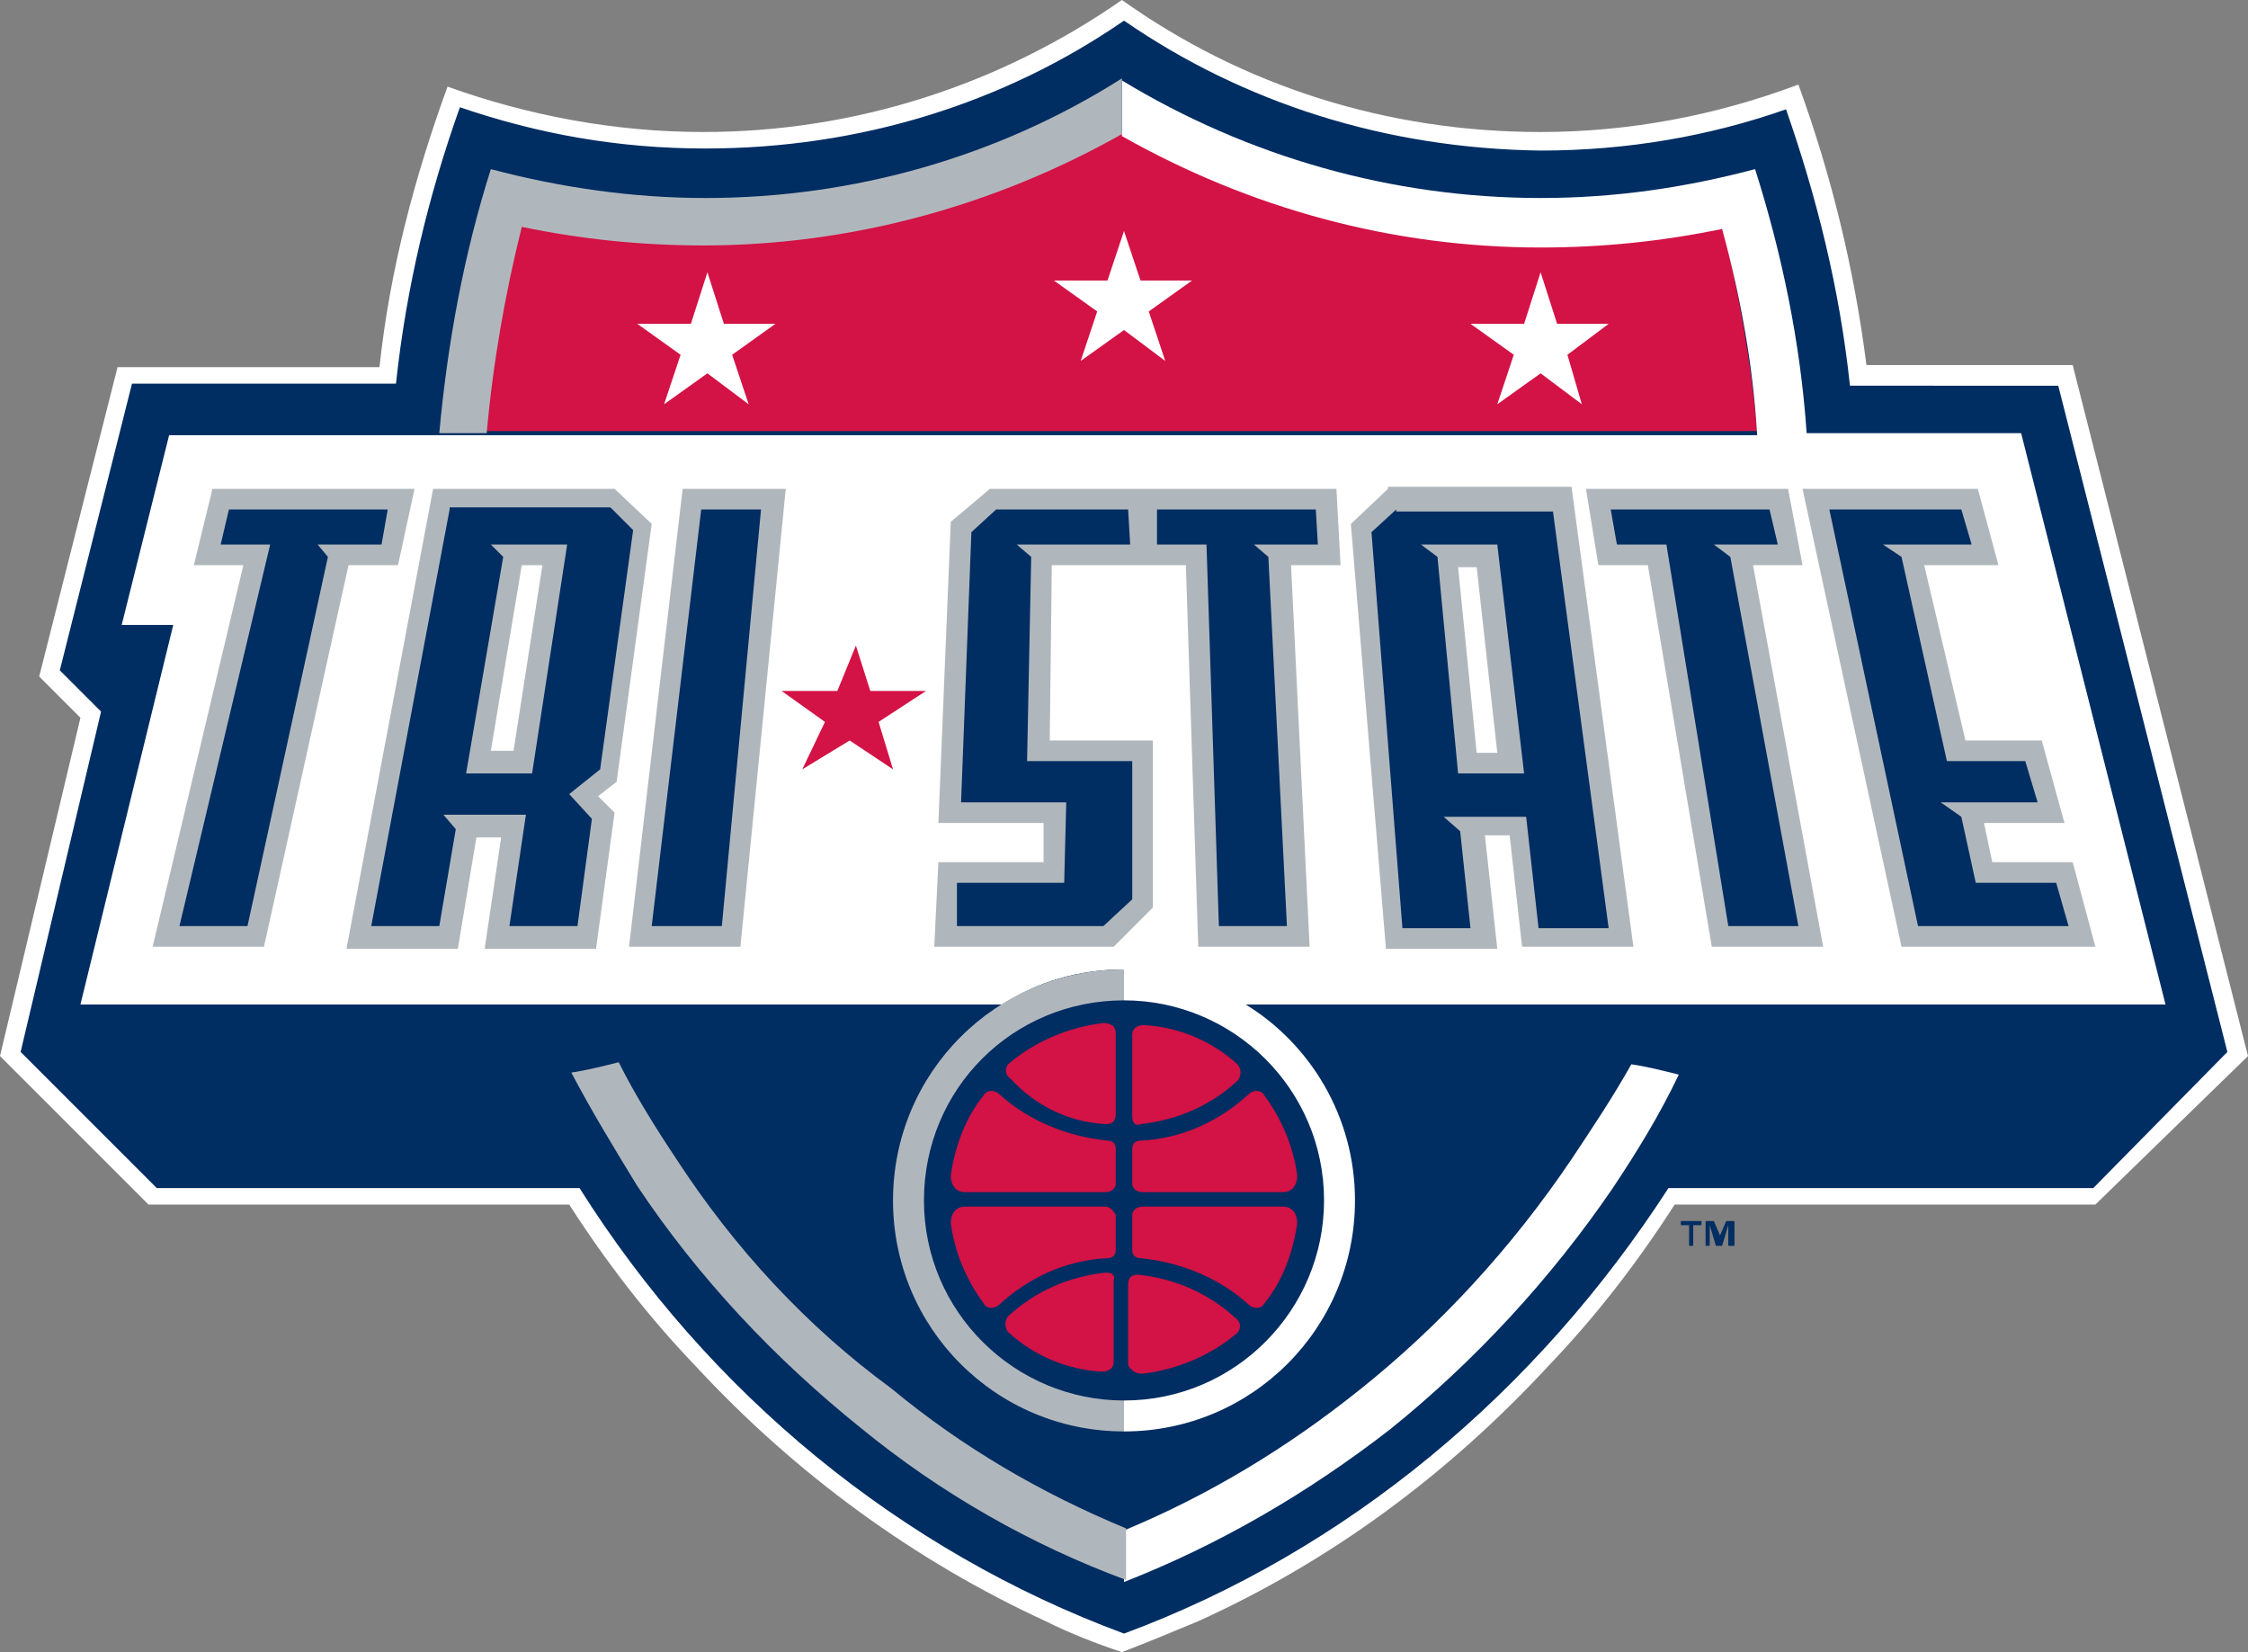 <?xml version="1.0" encoding="UTF-8"?>
<svg xmlns="http://www.w3.org/2000/svg" xmlns:xlink="http://www.w3.org/1999/xlink" id="Layer_1" x="0px" y="0px" viewBox="0 0 109 80.1" style="enable-background:new 0 0 109 80.1;" xml:space="preserve"><rect x="0" y="0" width="109" height="80.1" fill="#808080" stroke="none"/> <style type="text/css"> .st0{fill:#D2AA41;} .st1{fill:#002B5C;} .st2{fill:#FFFFFF;} .st3{fill:#E31837;} .st4{fill:#231F20;} .st5{fill:url(#SVGID_1_);} .st6{fill:#D1A941;} .st7{fill:url(#SVGID_2_);} .st8{fill:#00002A;} .st9{fill:url(#SVGID_3_);} .st10{fill:#001846;} .st11{fill:#DCE5EB;} .st12{fill:#E21936;} .st13{fill:url(#SVGID_4_);} .st14{fill:url(#SVGID_5_);} .st15{fill:url(#SVGID_6_);} .st16{fill:url(#SVGID_7_);} .st17{fill:url(#SVGID_8_);} .st18{fill:#828E96;} .st19{fill:#9D0620;} .st20{fill:#022E61;} .st21{fill:#9C8C85;} .st22{fill:#FDFDFD;} .st23{fill:#F17636;} .st24{fill:#EF7636;} .st25{fill:#37246A;} .st26{fill:#FFC425;} .st27{fill:#00A160;} .st28{fill:#00483A;} .st29{fill:#FFD200;} .st30{fill:#B0B7BC;} .st31{fill:#652D89;} .st32{fill:#C4CED4;} .st33{fill:#0080C5;} .st34{fill:#00539B;} .st35{fill:#002D62;} .st36{fill:#D31245;} .st37{fill:#98002E;} </style> <g> <path class="st2" d="M109,51.2l-8.5-33.5H90.5c-0.6-4.7-1.7-9.2-3.3-13.6C83.2,5.6,79,6.4,74.7,6.4c-7.4,0-14.4-2.2-20.3-6.4 c-5.9,4.1-12.9,6.4-20.3,6.4c-4.3,0-8.5-0.8-12.4-2.2c-1.6,4.4-2.8,8.9-3.3,13.6H5.7l-3.8,15l2,2L0,51.2l7.2,7.2h20.4 c1.8,2.8,3.8,5.4,6.1,7.8c4.9,5.3,10.7,9.5,17,12.4c1.2,0.6,2.5,1.1,3.7,1.5c1.3-0.5,2.5-1,3.7-1.5c6.4-2.9,12.1-7.1,17-12.4 c2.3-2.4,4.3-5,6.1-7.8h20.4L109,51.2z"></path> <path class="st35" d="M108,51l-8.2-32.3H89.7c-0.5-4.7-1.6-9.1-3.1-13.4c-3.7,1.3-7.7,2-11.9,2C67.2,7.2,60.3,5,54.5,1 C48.7,5,41.7,7.2,34.2,7.2c-4.2,0-8.1-0.7-11.9-2c-1.5,4.2-2.6,8.7-3.1,13.4H6.4L2.9,32.5l2,2L1,51l6.6,6.6h20.5 c6.3,10,15.6,17.6,26.4,21.6c10.8-4,20-11.7,26.4-21.6h20.6L108,51z"></path> <g> <polygon class="st35" points="81.5,59.4 81.9,59.4 81.9,60.4 82.1,60.4 82.1,59.4 82.5,59.4 82.5,59.2 81.5,59.2 "></polygon> <polygon class="st35" points="83.7,59.2 83.4,59.9 83.4,59.9 83.1,59.2 82.7,59.2 82.7,60.4 82.9,60.4 82.9,59.4 82.9,59.4 83.2,60.4 83.5,60.4 83.8,59.4 83.8,59.4 83.8,60.4 84.1,60.4 84.1,59.2 "></polygon> </g> <g> <path class="st36" d="M85.2,20.9c-0.3-3.4-0.9-6.8-1.7-10c-2.9,0.6-5.8,0.9-8.8,0.9c-7.1,0-14.1-1.9-20.3-5.4 c-6.2,3.5-13.1,5.4-20.3,5.4c-3,0-5.9-0.3-8.8-0.9c-0.9,3.3-1.5,6.6-1.7,10H85.2z"></path> </g> <g> <g> <path class="st2" d="M76.2,56.2c-2.9,4.3-6.4,8.1-10.3,11.2c-3.5,2.8-7.3,5.1-11.4,6.8v2.5c4.6-1.8,8.9-4.3,12.9-7.4 c4.1-3.3,7.8-7.3,10.8-11.7c1.2-1.8,2.3-3.6,3.2-5.5c-0.8-0.2-1.6-0.4-2.3-0.5C78.2,53.2,77.2,54.7,76.2,56.2z"></path> <path class="st2" d="M60.4,48.7H105l-7-27.7H87.6c-0.3-4.4-1.2-8.7-2.5-12.8c-3.4,0.9-6.8,1.4-10.4,1.4c-7.2,0-14.2-2-20.3-5.7 v2.7c6.2,3.5,13.1,5.4,20.3,5.4c3,0,5.9-0.3,8.8-0.9c0.9,3.3,1.5,6.6,1.7,10H8.2l-2.3,9.2h2.5L3.9,48.7h44.7 c1.7-1.1,3.7-1.7,5.9-1.7v1.5h0c5.3,0,9.7,4.3,9.7,9.7c0,5.3-4.3,9.7-9.7,9.7v1.5c6.2,0,11.2-5,11.2-11.2 C65.7,54.1,63.5,50.6,60.4,48.7z"></path> </g> <g> <g> <g> <polygon class="st30" points="30.5,45.9 35.9,45.9 38.1,23.7 33.1,23.7 "></polygon> <polygon class="st30" points="19.3,27.4 20.1,23.7 10.3,23.7 9.4,27.4 11.8,27.4 7.4,45.9 12.8,45.9 16.9,27.4 "></polygon> <polygon class="st30" points="65,27.4 64.8,23.7 48,23.7 46.1,25.3 45.5,39.9 50.6,39.9 50.6,41.8 45.5,41.8 45.3,45.9 54,45.9 55.9,44 55.9,35.9 50.9,35.9 51,27.4 57.5,27.4 58.1,45.9 63.5,45.9 62.6,27.4 "></polygon> <path class="st30" d="M67.3,23.7l-1.8,1.7l1.7,20.6h5.4L72,40.5h1.2l0.6,5.4h5.4l-3-22.3H67.3z M71.6,36.5l-0.9-9h0.9l1,9H71.6 z"></path> <polygon class="st30" points="87.4,27.4 86.7,23.7 76.9,23.7 77.5,27.4 79.9,27.4 83,45.9 88.4,45.9 85,27.4 "></polygon> <polygon class="st30" points="100.5,41.8 96.6,41.8 96.2,39.9 100.1,39.9 99,35.9 95.3,35.9 93.3,27.4 96.9,27.4 95.9,23.7 87.4,23.7 92.2,45.9 101.6,45.9 "></polygon> <path class="st30" d="M31.6,25.4l-1.8-1.7H21l-4.2,22.3h5.4l0.9-5.4h1.2l-0.8,5.4h5.4l0.9-6.6L29,38.6l0.9-0.7L31.6,25.4z M26.3,27.4l-1.4,9h-1.1l1.5-9H26.3z"></path> </g> <g> <polygon class="st36" points="41.5,31.3 42.2,33.5 44.9,33.5 42.6,35 43.3,37.3 41.2,35.9 38.9,37.3 40,35 37.9,33.5 40.6,33.5 "></polygon> <g> <polygon class="st35" points="31.6,44.9 35,44.9 36.9,24.7 34,24.7 "></polygon> <polygon class="st35" points="18.5,26.4 18.8,24.7 11.1,24.7 10.7,26.4 13.1,26.4 8.7,44.9 12,44.9 15.9,27 15.4,26.4 "></polygon> <polygon class="st35" points="63.8,24.7 56.1,24.7 56.1,26.4 58.5,26.4 59.1,44.9 62.4,44.9 61.5,27 60.8,26.4 63.9,26.4 "></polygon> <polygon class="st35" points="49.8,36.9 50,27 49.3,26.4 54.8,26.4 54.7,24.7 48.3,24.7 47.1,25.8 46.6,38.9 51.7,38.9 51.6,42.8 46.4,42.8 46.4,44.9 53.5,44.9 54.9,43.6 54.9,36.9 "></polygon> <path class="st35" d="M67.7,24.7l-1.2,1.1l1.5,19.2h3.3l-0.5-4.7l-0.8-0.7h4l0.6,5.4H78l-2.7-20.2H67.7z M70.7,37.5l-1-10.5 l-0.8-0.6h3.7l1.3,11.1H70.7z"></path> <polygon class="st35" points="83.1,26.4 86.2,26.4 85.8,24.7 78.1,24.7 78.4,26.4 80.8,26.4 83.8,44.9 87.2,44.9 83.9,27 "></polygon> <polygon class="st35" points="99.7,42.8 95.8,42.8 95.1,39.6 94.1,38.9 98.8,38.9 98.2,36.9 94.4,36.9 92.2,27 91.3,26.4 95.6,26.4 95.1,24.7 88.7,24.7 93,44.9 100.3,44.9 "></polygon> <path class="st35" d="M21.8,24.7L18,44.9h3.3l0.8-4.7l-0.6-0.7h4l-0.8,5.4h3.3l0.7-5.2l-1.1-1.2l1.5-1.2l1.6-11.6l-1.1-1.1 H21.8z M25.8,37.5h-3.2L24.4,27l-0.6-0.6h3.7L25.8,37.5z"></path> </g> </g> </g> </g> </g> <g> <polygon class="st2" points="34.3,13.2 35.1,15.7 37.6,15.7 35.5,17.2 36.3,19.6 34.3,18.1 32.2,19.6 33,17.2 30.9,15.7 33.5,15.7 "></polygon> <polygon class="st2" points="74.7,13.2 73.9,15.7 71.3,15.7 73.4,17.2 72.6,19.6 74.7,18.1 76.7,19.6 76,17.2 78,15.7 75.5,15.7 "></polygon> <polygon class="st2" points="54.5,11.2 53.7,13.6 51.1,13.6 53.2,15.1 52.4,17.5 54.5,16 56.5,17.5 55.7,15.1 57.8,13.6 55.3,13.6 "></polygon> </g> <g> <g> <path class="st30" d="M34.2,9.6c-3.5,0-7-0.5-10.4-1.4c-1.3,4.1-2.1,8.4-2.5,12.8h2.3c0.3-3.4,0.9-6.8,1.7-10 c2.9,0.6,5.8,0.9,8.8,0.9c7.1,0,14.1-1.9,20.3-5.4V3.8C48.4,7.6,41.4,9.6,34.2,9.6z"></path> <path class="st30" d="M32.8,56.2c-1-1.5-2-3.1-2.8-4.7c-0.8,0.2-1.6,0.4-2.3,0.5c1,1.9,2.1,3.7,3.2,5.5c3,4.5,6.7,8.4,10.8,11.7 c3.9,3.2,8.3,5.7,12.9,7.4v-2.5c-4.1-1.7-7.9-3.9-11.4-6.8C39.1,64.3,35.6,60.5,32.8,56.2z"></path> <path class="st30" d="M54.5,48.5V47c-6.2,0-11.2,5-11.2,11.2c0,6.2,5,11.2,11.2,11.2l0-1.5c-5.3,0-9.7-4.3-9.7-9.7 C44.8,52.8,49.1,48.5,54.5,48.5z"></path> </g> <g> <path class="st36" d="M55.3,61c2,0.2,3.9,1,5.3,2.3c0.3,0.2,0.6,0.1,0.7-0.1c0.9-1.1,1.4-2.5,1.6-3.9c0-0.4-0.2-0.8-0.7-0.8h-6.8 c-0.3,0-0.5,0.2-0.5,0.4v1.7C54.9,60.9,55.1,61,55.3,61z"></path> <path class="st36" d="M55.4,66.6c1.7-0.2,3.3-0.9,4.5-1.9c0.3-0.2,0.3-0.6,0-0.8c-1.3-1.2-2.9-1.9-4.7-2.1 c-0.3,0-0.5,0.1-0.5,0.5v3.9C54.9,66.5,55.1,66.6,55.4,66.6z"></path> <path class="st36" d="M53.6,58.5h-6.8c-0.5,0-0.7,0.4-0.7,0.8c0.2,1.5,0.8,2.8,1.6,3.9c0.1,0.2,0.4,0.3,0.7,0.1 c1.4-1.3,3.2-2.2,5.3-2.3c0.2,0,0.4-0.1,0.4-0.4v-1.7C54,58.7,53.8,58.5,53.6,58.5z"></path> <path class="st36" d="M53.6,61.7c-1.8,0.2-3.4,0.9-4.7,2.1c-0.2,0.2-0.2,0.6,0,0.8c1.2,1.1,2.8,1.8,4.5,1.9 c0.3,0,0.6-0.1,0.6-0.5v-3.9C54.1,61.8,53.9,61.7,53.6,61.7z"></path> <path class="st36" d="M55.4,57.8h6.8c0.5,0,0.7-0.4,0.7-0.8c-0.2-1.5-0.8-2.8-1.6-3.9c-0.1-0.2-0.4-0.3-0.7-0.1 c-1.4,1.3-3.2,2.2-5.3,2.3c-0.2,0-0.4,0.1-0.4,0.4v1.7C54.9,57.6,55.1,57.8,55.4,57.8z"></path> <path class="st36" d="M55.3,54.5c1.8-0.2,3.4-0.9,4.7-2.1c0.2-0.2,0.2-0.6,0-0.8c-1.2-1.1-2.8-1.8-4.5-1.9 c-0.3,0-0.6,0.1-0.6,0.5v3.9C54.9,54.5,55.1,54.6,55.3,54.5z"></path> <path class="st36" d="M46.8,57.8h6.8c0.3,0,0.5-0.2,0.5-0.4v-1.7c0-0.3-0.2-0.4-0.4-0.4c-2-0.2-3.9-1-5.3-2.3 c-0.3-0.2-0.6-0.1-0.7,0.1c-0.9,1.1-1.4,2.5-1.6,3.9C46.1,57.4,46.3,57.8,46.8,57.8z"></path> <path class="st36" d="M53.6,54.5c0.3,0,0.5-0.1,0.5-0.5v-3.9c0-0.4-0.3-0.5-0.6-0.5c-1.7,0.2-3.3,0.9-4.5,1.9 c-0.3,0.2-0.3,0.6,0,0.8C50.2,53.6,51.8,54.4,53.6,54.5z"></path> </g> </g> </g> </svg>
